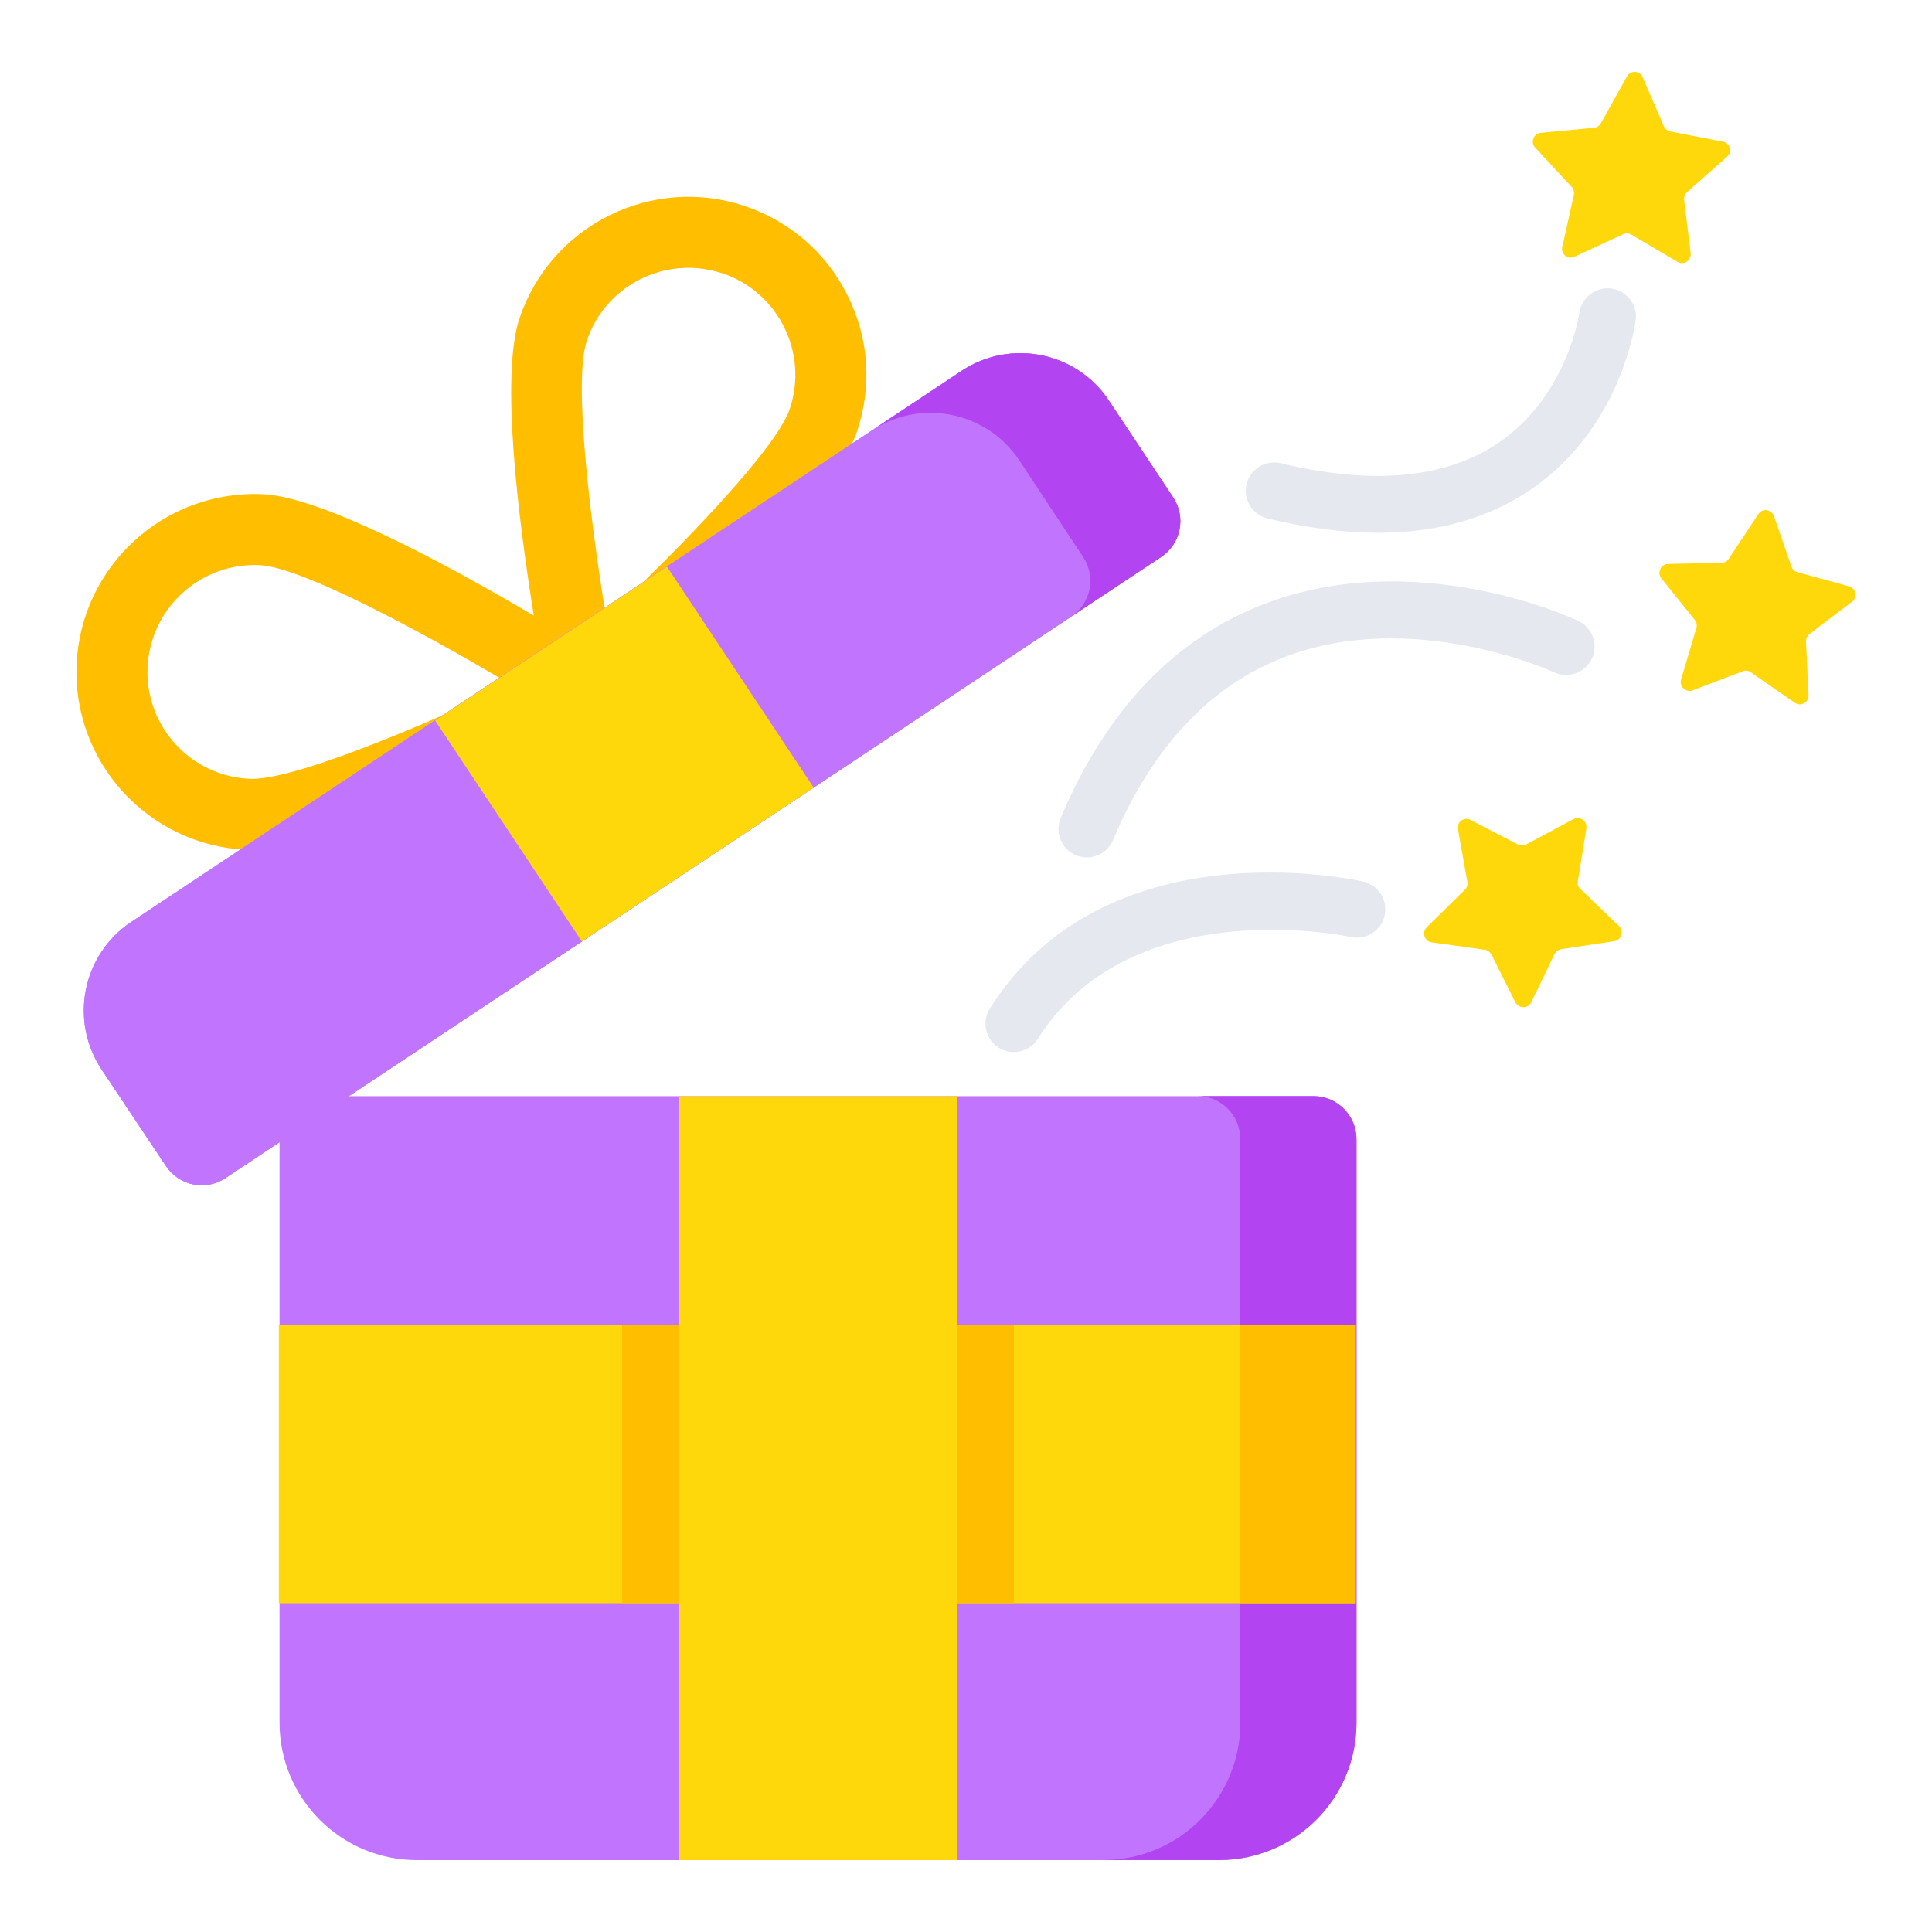 <svg id="Layer_1" enable-background="new 0 0 68 68" height="512" viewBox="0 0 68 68" width="512" xmlns="http://www.w3.org/2000/svg"><g><g><g><g><path d="m29.84 10.414c-.739-1.497-2.027-2.62-3.613-3.157-3.271-1.108-6.83.663-7.938 3.934-.688 2.019-.033 7.146.498 10.476-2.911-1.722-7.408-4.17-9.526-4.272-3.456-.166-6.398 2.506-6.564 5.962-.166 3.446 2.506 6.387 5.962 6.554 2.947.142 10.904-3.791 12.474-4.576.206-.11.373-.262.492-.437.01-.009.011-.02.021-.029 1.8-1.626 7.627-7.052 8.514-9.673.537-1.586.428-3.283-.321-4.781zm-21.06 16.998c-2.078-.1-3.685-1.859-3.585-3.936.1-2.078 1.869-3.685 3.947-3.585 1.458.07 5.607 2.282 8.829 4.199-3.391 1.599-7.732 3.393-9.19 3.322zm19.016-13.012c-.467 1.379-3.733 4.766-6.46 7.348-.603-3.703-1.149-8.375-.683-9.754.549-1.636 2.119-2.642 3.757-2.563.339.016.677.083 1.022.189 1.97.665 3.029 2.809 2.363 4.779z" fill="#ffbe00"/></g></g></g><g><g><path d="m40.866 19.604-32.93 21.862c-.694.461-1.631.273-2.093-.421l-2.272-3.408c-1.134-1.72-.675-4.039 1.045-5.185l29.239-19.404c1.72-1.133 4.039-.662 5.173 1.045l2.263 3.417c.46.695.27 1.632-.424 2.093z" fill="#c175ff"/></g></g><g><g><path d="m40.866 19.604-32.93 21.862c-.694.461-1.631.273-2.093-.421l-2.272-3.408c-1.134-1.72-.675-4.039 1.045-5.185l29.239-19.404c1.72-1.133 4.039-.662 5.173 1.045l2.263 3.417c.46.695.27 1.632-.424 2.093z" fill="#c175ff"/></g></g><g><g><path d="m40.865 19.607-3.16 2.09c.69-.46.88-1.39.42-2.09l-2.26-3.42c-1.14-1.7-3.45-2.17-5.17-1.04l3.16-2.1c1.72-1.13 4.04-.66 5.17 1.05l2.27 3.41c.46.7.27 1.64-.43 2.1z" fill="#b244f1"/></g></g><g><g><path d="m46.231 38.582c.834 0 1.511.676 1.511 1.511v20.54c0 2.671-2.166 4.837-4.837 4.837h-28.229c-2.671 0-4.837-2.166-4.837-4.837v-20.54c0-.834.676-1.511 1.511-1.511z" fill="#c175ff"/></g></g><g><g><path d="m47.745 40.098v20.54c0 2.67-2.17 4.83-4.84 4.83h-4.08c2.67 0 4.83-2.16 4.83-4.83v-20.54c0-.84-.67-1.52-1.51-1.52h4.09c.83 0 1.51.68 1.51 1.52z" fill="#b244f1"/></g></g><g><g><path d="m17.087 21.862h9.794v9.342h-9.794z" fill="#ffd80c" transform="matrix(.833 -.553 .553 .833 -11.009 16.595)"/></g></g><g><g><path d="m9.815 46.627h37.9v9.8h-37.9z" fill="#ffd80c"/></g></g><g><g><g><path d="m35.685 37.028c-.182 0-.367-.05-.532-.154-.468-.294-.608-.912-.313-1.379 4.05-6.431 12.769-4.55 13.139-4.467.538.122.875.656.755 1.194-.12.538-.653.878-1.194.757-.076-.017-7.714-1.647-11.008 3.581-.19.302-.515.467-.847.467z" fill="#e5e8ef"/></g></g></g><g><g><g><path d="m38.254 30.178c-.129 0-.261-.025-.388-.079-.509-.215-.748-.801-.533-1.31 1.596-3.787 4.006-6.321 7.162-7.53 5.34-2.047 10.823.484 11.054.592.499.235.712.83.479 1.329-.234.499-.828.715-1.33.481-.049-.023-4.968-2.275-9.501-.529-2.621 1.009-4.646 3.174-6.021 6.434-.161.382-.532.612-.922.612z" fill="#e5e8ef"/></g></g></g><g><g><g><path d="m48.5 18.752c-1.201 0-2.499-.168-3.888-.504-.537-.13-.867-.67-.737-1.207.13-.537.672-.865 1.208-.737 3.237.783 5.82.537 7.677-.731 2.406-1.643 2.823-4.53 2.827-4.558.074-.546.583-.929 1.122-.859.546.072.932.57.861 1.116-.02.153-.516 3.772-3.656 5.935-1.495 1.029-3.306 1.545-5.413 1.545z" fill="#e5e8ef"/></g></g></g><g><g><path d="m56.985 32.598c.18.18.08.49-.17.53l-1.87.28c-.1.021-.18.08-.23.17l-.82 1.7c-.11.23-.44.23-.56 0l-.84-1.68c-.05-.09-.14-.16-.24-.17l-1.87-.26c-.25-.04-.35-.35-.17-.53l1.34-1.32c.08-.07.11-.18.09-.28l-.33-1.85c-.05-.26.22-.45.44-.33l1.68.87c.09.04.2.04.29-.01l1.66-.89c.23-.12.49.08.45.33l-.3 1.86c-.02.1.01.2.09.27z" fill="#ffd80c"/></g></g><g><g><path d="m59.045 9.217-1.63-.96c-.09-.05-.19-.06-.29-.01l-1.71.79c-.23.11-.48-.09-.43-.34l.41-1.84c.02-.1-.01-.21-.08-.28l-1.28-1.38c-.18-.19-.06-.49.19-.52l1.88-.18c.1-.01.19-.07.24-.16l.92-1.65c.12-.22.45-.21.55.03l.75 1.73c.04.09.13.16.23.18l1.85.36c.25.04.34.36.14.53l-1.41 1.25c-.07.07-.11.17-.1.27l.23 1.87c.03.26-.24.44-.46.31z" fill="#ffd80c"/></g></g><g><g><path d="m65.186 21.178-1.5 1.14c-.08.07-.12.16-.12.27l.09 1.88c.01.26-.27.41-.48.27l-1.56-1.08c-.08-.06-.19-.07-.28-.03l-1.76.67c-.24.09-.48-.14-.41-.38l.54-1.81c.03-.1.01-.2-.05-.28l-1.18-1.47c-.16-.2-.02-.5.23-.51l1.89-.04c.1 0 .19-.05.25-.14l1.04-1.57c.14-.22.46-.18.55.06l.62 1.79c.03.09.11.16.21.19l1.82.5c.24.07.31.39.1.54z" fill="#ffd80c"/></g></g><g><g><path d="m21.896 46.627h13.79v9.8h-13.79z" fill="#ffbe00"/></g></g><g><g><path d="m23.894 38.582h9.794v26.888h-9.794z" fill="#ffd80c"/></g></g><g><g><path d="m43.656 46.627h4.06v9.8h-4.06z" fill="#ffbe00"/></g></g></g></svg>